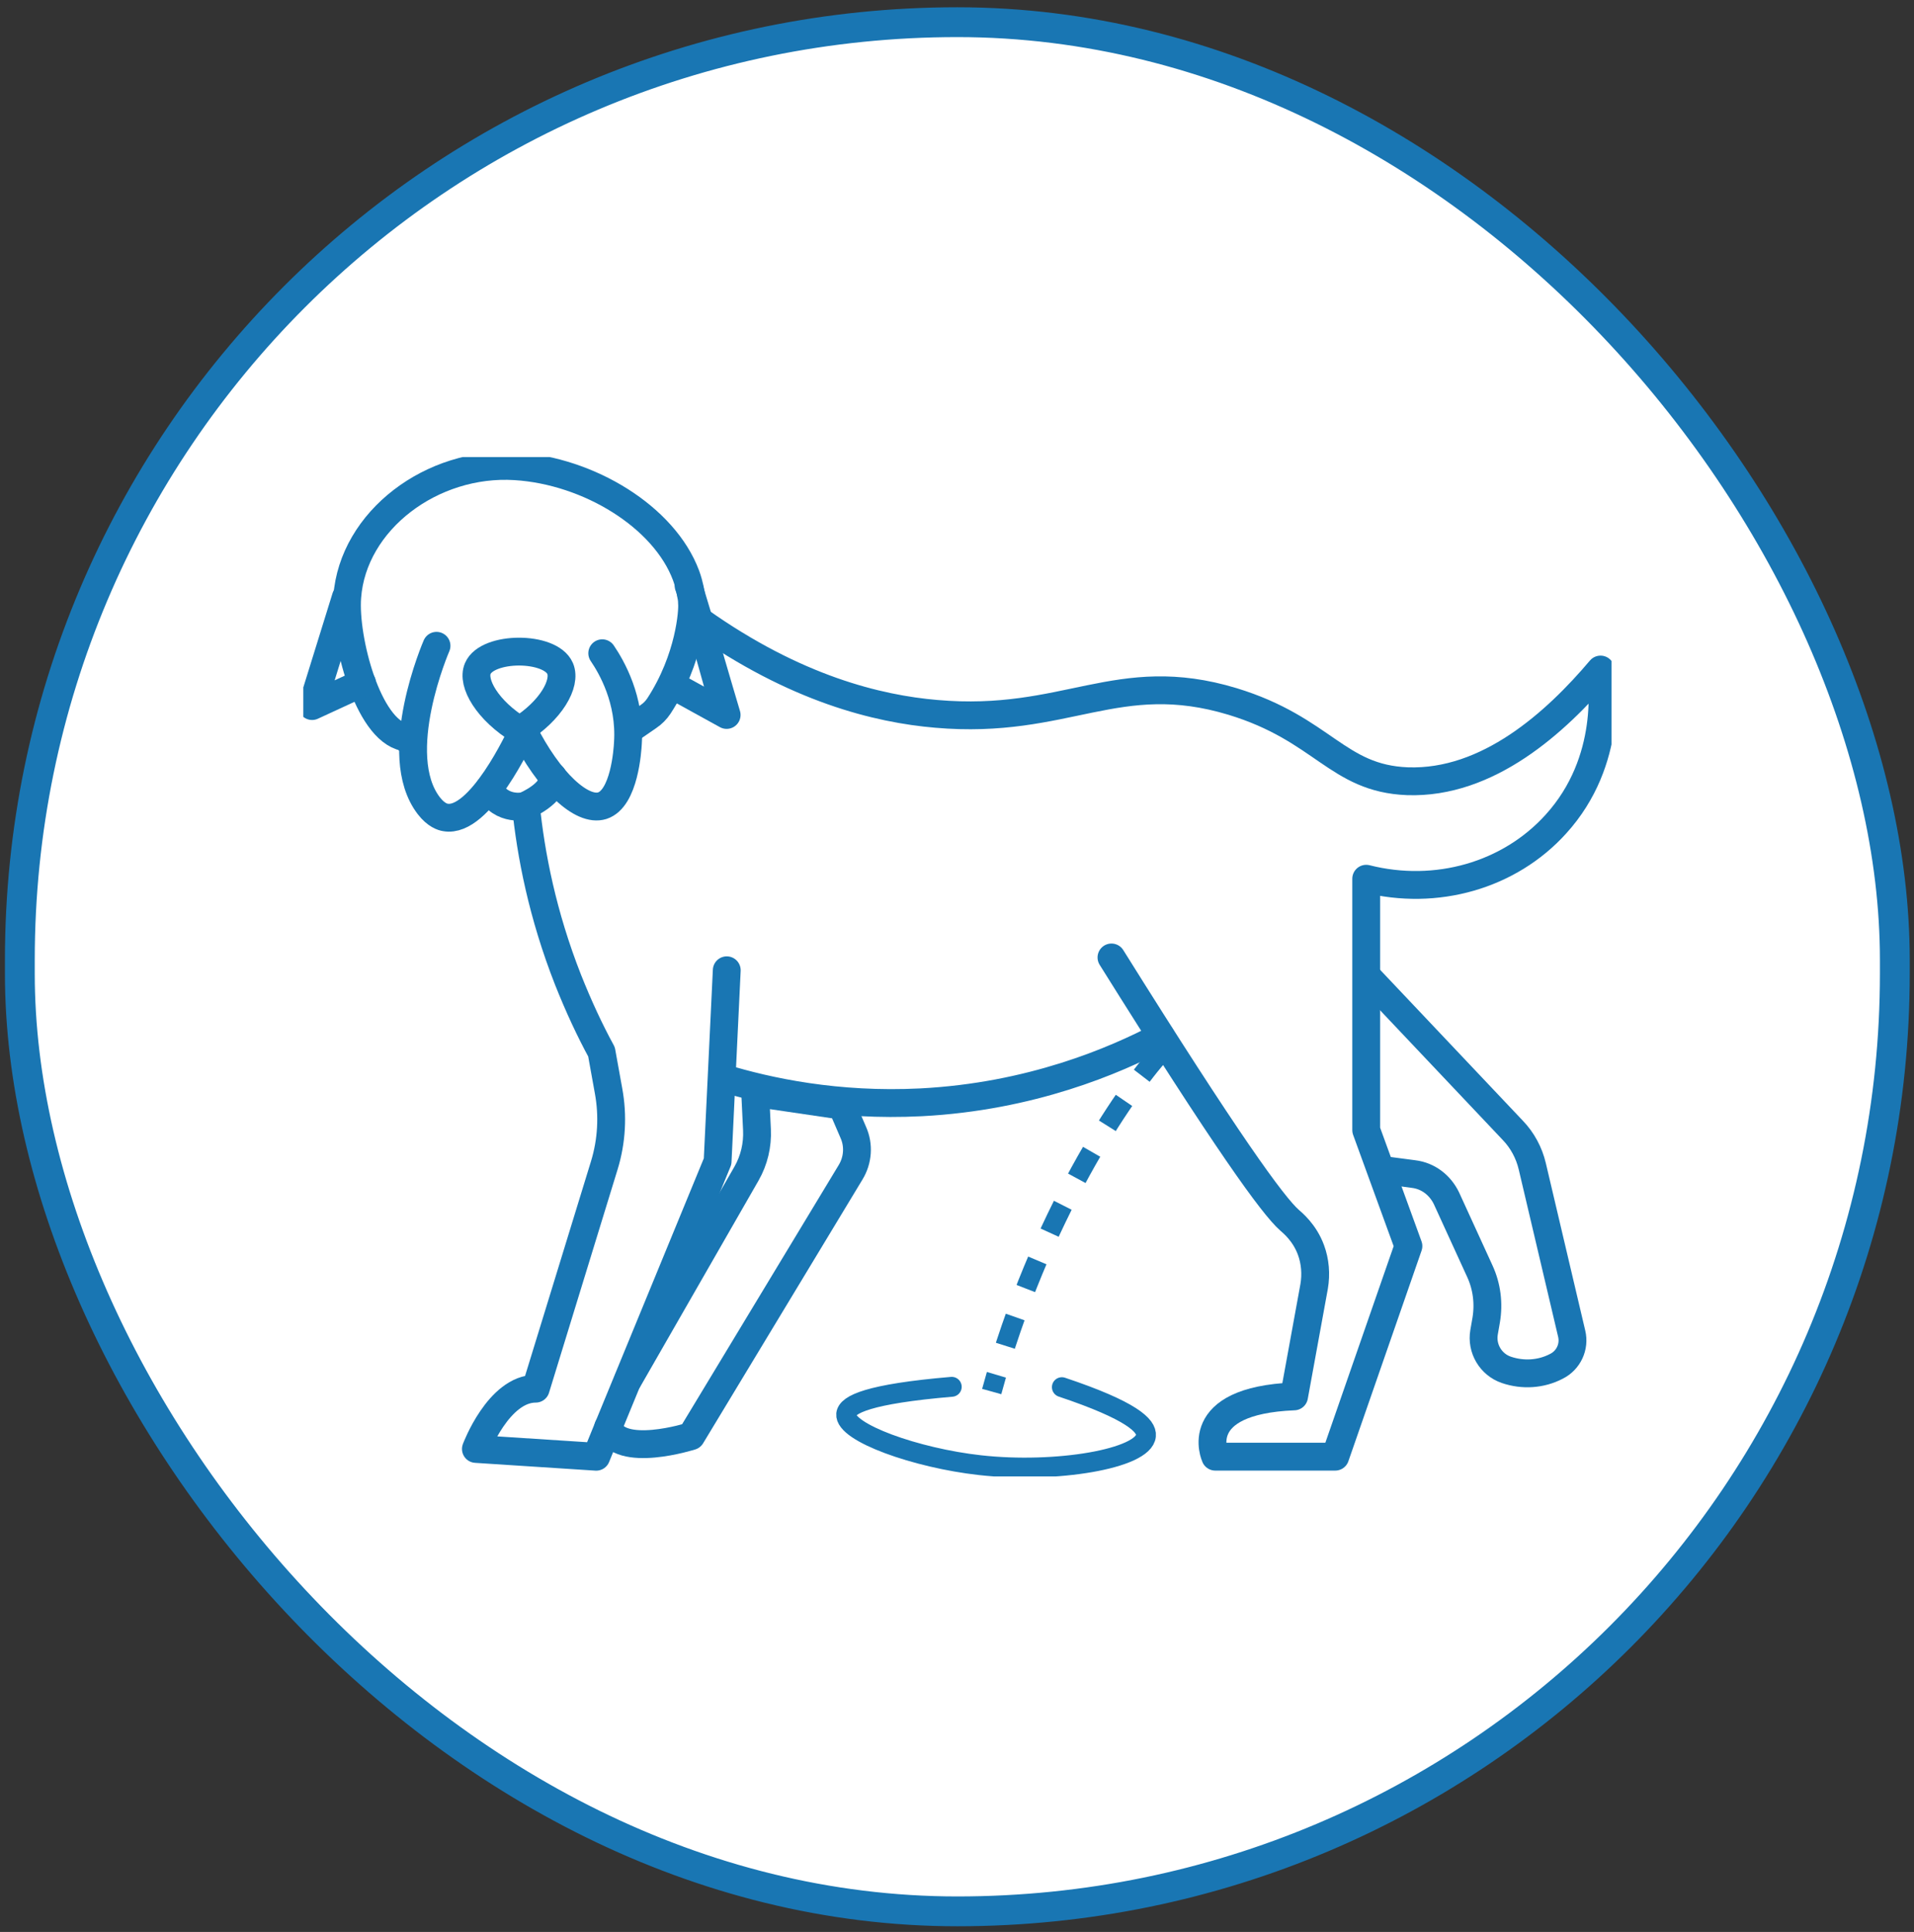 <svg xmlns="http://www.w3.org/2000/svg" fill="none" viewBox="0 0 109 110" height="110" width="109">
<rect x="0" y="0" width="109" height="110" fill="#333333" stroke="none"/>
<rect fill="white" rx="53.389" height="107.564" width="106.778" y="1.263" x="1.13"></rect>
<rect stroke-width="1.698" stroke="#1976B3" rx="53.389" height="107.564" width="106.778" y="1.263" x="1.13"></rect>
<g clip-path="url(#clip0_4499_1613)">
<path stroke-miterlimit="10" stroke-width="1.585" stroke="#1976B3" d="M35.784 41.586L36.926 40.799C37.167 40.637 37.367 40.435 37.527 40.193C39.291 37.488 39.451 34.763 39.411 34.359C39.411 34.096 39.351 33.854 39.351 33.854C39.351 33.854 39.271 33.309 39.07 32.764C37.828 29.433 33.54 26.809 29.352 26.546C24.603 26.243 20.095 29.635 19.774 33.995C19.594 36.378 20.936 41.546 23.02 41.97L23.541 42.353"></path>
<path stroke-linejoin="round" stroke-linecap="round" stroke-width="1.585" stroke="#1976B3" d="M24.859 36.77C24.859 36.77 22.174 42.947 24.418 45.874C24.839 46.419 25.22 46.52 25.36 46.541C27.324 46.904 29.608 41.978 29.788 41.574C31.271 44.522 33.135 46.238 34.297 45.874C35.559 45.471 35.739 42.705 35.759 42.301C35.92 39.838 34.818 37.961 34.297 37.194"></path>
<path stroke-linejoin="round" stroke-linecap="round" stroke-width="1.585" stroke="#1976B3" d="M38.375 39.052C39.377 39.597 40.379 40.163 41.381 40.708C41.381 40.708 40.519 37.801 40.519 37.781C40.519 37.74 39.237 33.4 39.217 33.359"></path>
<path stroke-linejoin="round" stroke-linecap="round" stroke-width="1.585" stroke="#1976B3" d="M19.697 34.004L17.773 40.202L20.619 38.889"></path>
<path stroke-miterlimit="10" stroke-width="1.585" stroke="#1976B3" d="M31.899 38.063C32.26 38.911 31.378 40.465 29.595 41.576C27.771 40.465 26.849 38.891 27.21 38.063C27.751 36.791 31.338 36.771 31.899 38.063Z"></path>
<path stroke-linejoin="round" stroke-linecap="round" stroke-width="1.585" stroke="#1976B3" d="M41.388 55.245L40.867 66.127L34.636 81.268L33.954 82.943L27.102 82.499C27.102 82.499 28.384 79.067 30.508 79.067L34.415 66.349C34.836 64.976 34.916 63.522 34.656 62.109L34.255 59.889C33.594 58.677 32.953 57.304 32.351 55.79C30.889 52.076 30.227 48.644 29.947 45.858C29.947 45.858 31.57 45.172 31.49 44.223"></path>
<path stroke-linejoin="round" stroke-linecap="round" stroke-width="1.585" stroke="#1976B3" d="M39.812 35.336C45.303 39.232 50.012 40.363 53.318 40.645C60.732 41.291 63.637 37.96 70.189 39.939C75.359 41.514 76.141 44.32 80.148 44.481C84.737 44.643 88.604 41.13 91.149 38.122C91.249 38.748 91.89 43.31 88.604 46.924C85.959 49.851 81.791 51.042 77.804 50.033V64.346L80.208 70.948L76.04 82.939H69.208C69.208 82.939 67.745 79.75 73.696 79.507L74.838 73.249C74.959 72.543 74.898 71.816 74.658 71.17C74.297 70.18 73.596 69.615 73.436 69.474C72.494 68.646 69.869 65.032 63.297 54.515"></path>
<path stroke-dasharray="1.73 1.73" stroke-linejoin="bevel" stroke-width="1.132" stroke="#1976B3" d="M66.121 59.914C64.035 62.209 59.185 69.285 56.477 79.229"></path>
<path stroke-linejoin="round" stroke-linecap="round" stroke-width="1.585" stroke="#1976B3" d="M66.115 59.008C63.47 60.401 58.701 62.44 52.45 62.763C47.661 63.005 43.733 62.157 41.148 61.37"></path>
<path stroke-linejoin="round" stroke-linecap="round" stroke-width="1.585" stroke="#1976B3" d="M35.775 78.559L42.508 66.829C42.948 66.062 43.149 65.194 43.109 64.326L43.008 62.227L47.938 62.953L48.599 64.488C48.92 65.214 48.859 66.062 48.439 66.749L39.362 81.769C39.362 81.769 35.254 83.081 34.633 81.264"></path>
<path stroke-linejoin="round" stroke-linecap="round" stroke-width="1.585" stroke="#1976B3" d="M78.825 66.627L80.508 66.849C81.33 66.95 82.011 67.475 82.372 68.222L84.275 72.38C84.676 73.249 84.796 74.218 84.636 75.166L84.516 75.853C84.355 76.781 84.896 77.69 85.778 77.993C86.72 78.316 87.762 78.255 88.643 77.791C89.325 77.448 89.685 76.68 89.505 75.933L87.261 66.405C87.08 65.638 86.7 64.931 86.159 64.366L78.023 55.766"></path>
<path stroke-linejoin="round" stroke-linecap="round" stroke-width="1.585" stroke="#1976B3" d="M29.956 45.879H29.976C29.976 45.879 28.553 46.263 27.852 44.91"></path>
<path stroke-linejoin="round" stroke-linecap="round" stroke-width="1.132" stroke="#1976B3" d="M60.472 78.981C64.46 80.314 65.322 81.182 65.261 81.747C65.141 83.059 60.132 83.907 55.804 83.422C52.177 83.019 48.089 81.565 48.189 80.515C48.249 79.97 49.452 79.365 54.201 78.961"></path>
</g>
<defs>
<clipPath id="clip0_4499_1613">
<rect transform="translate(17.273 26.023)" fill="white" height="58.041" width="74.5"></rect>
</clipPath>
</defs>
</svg>

